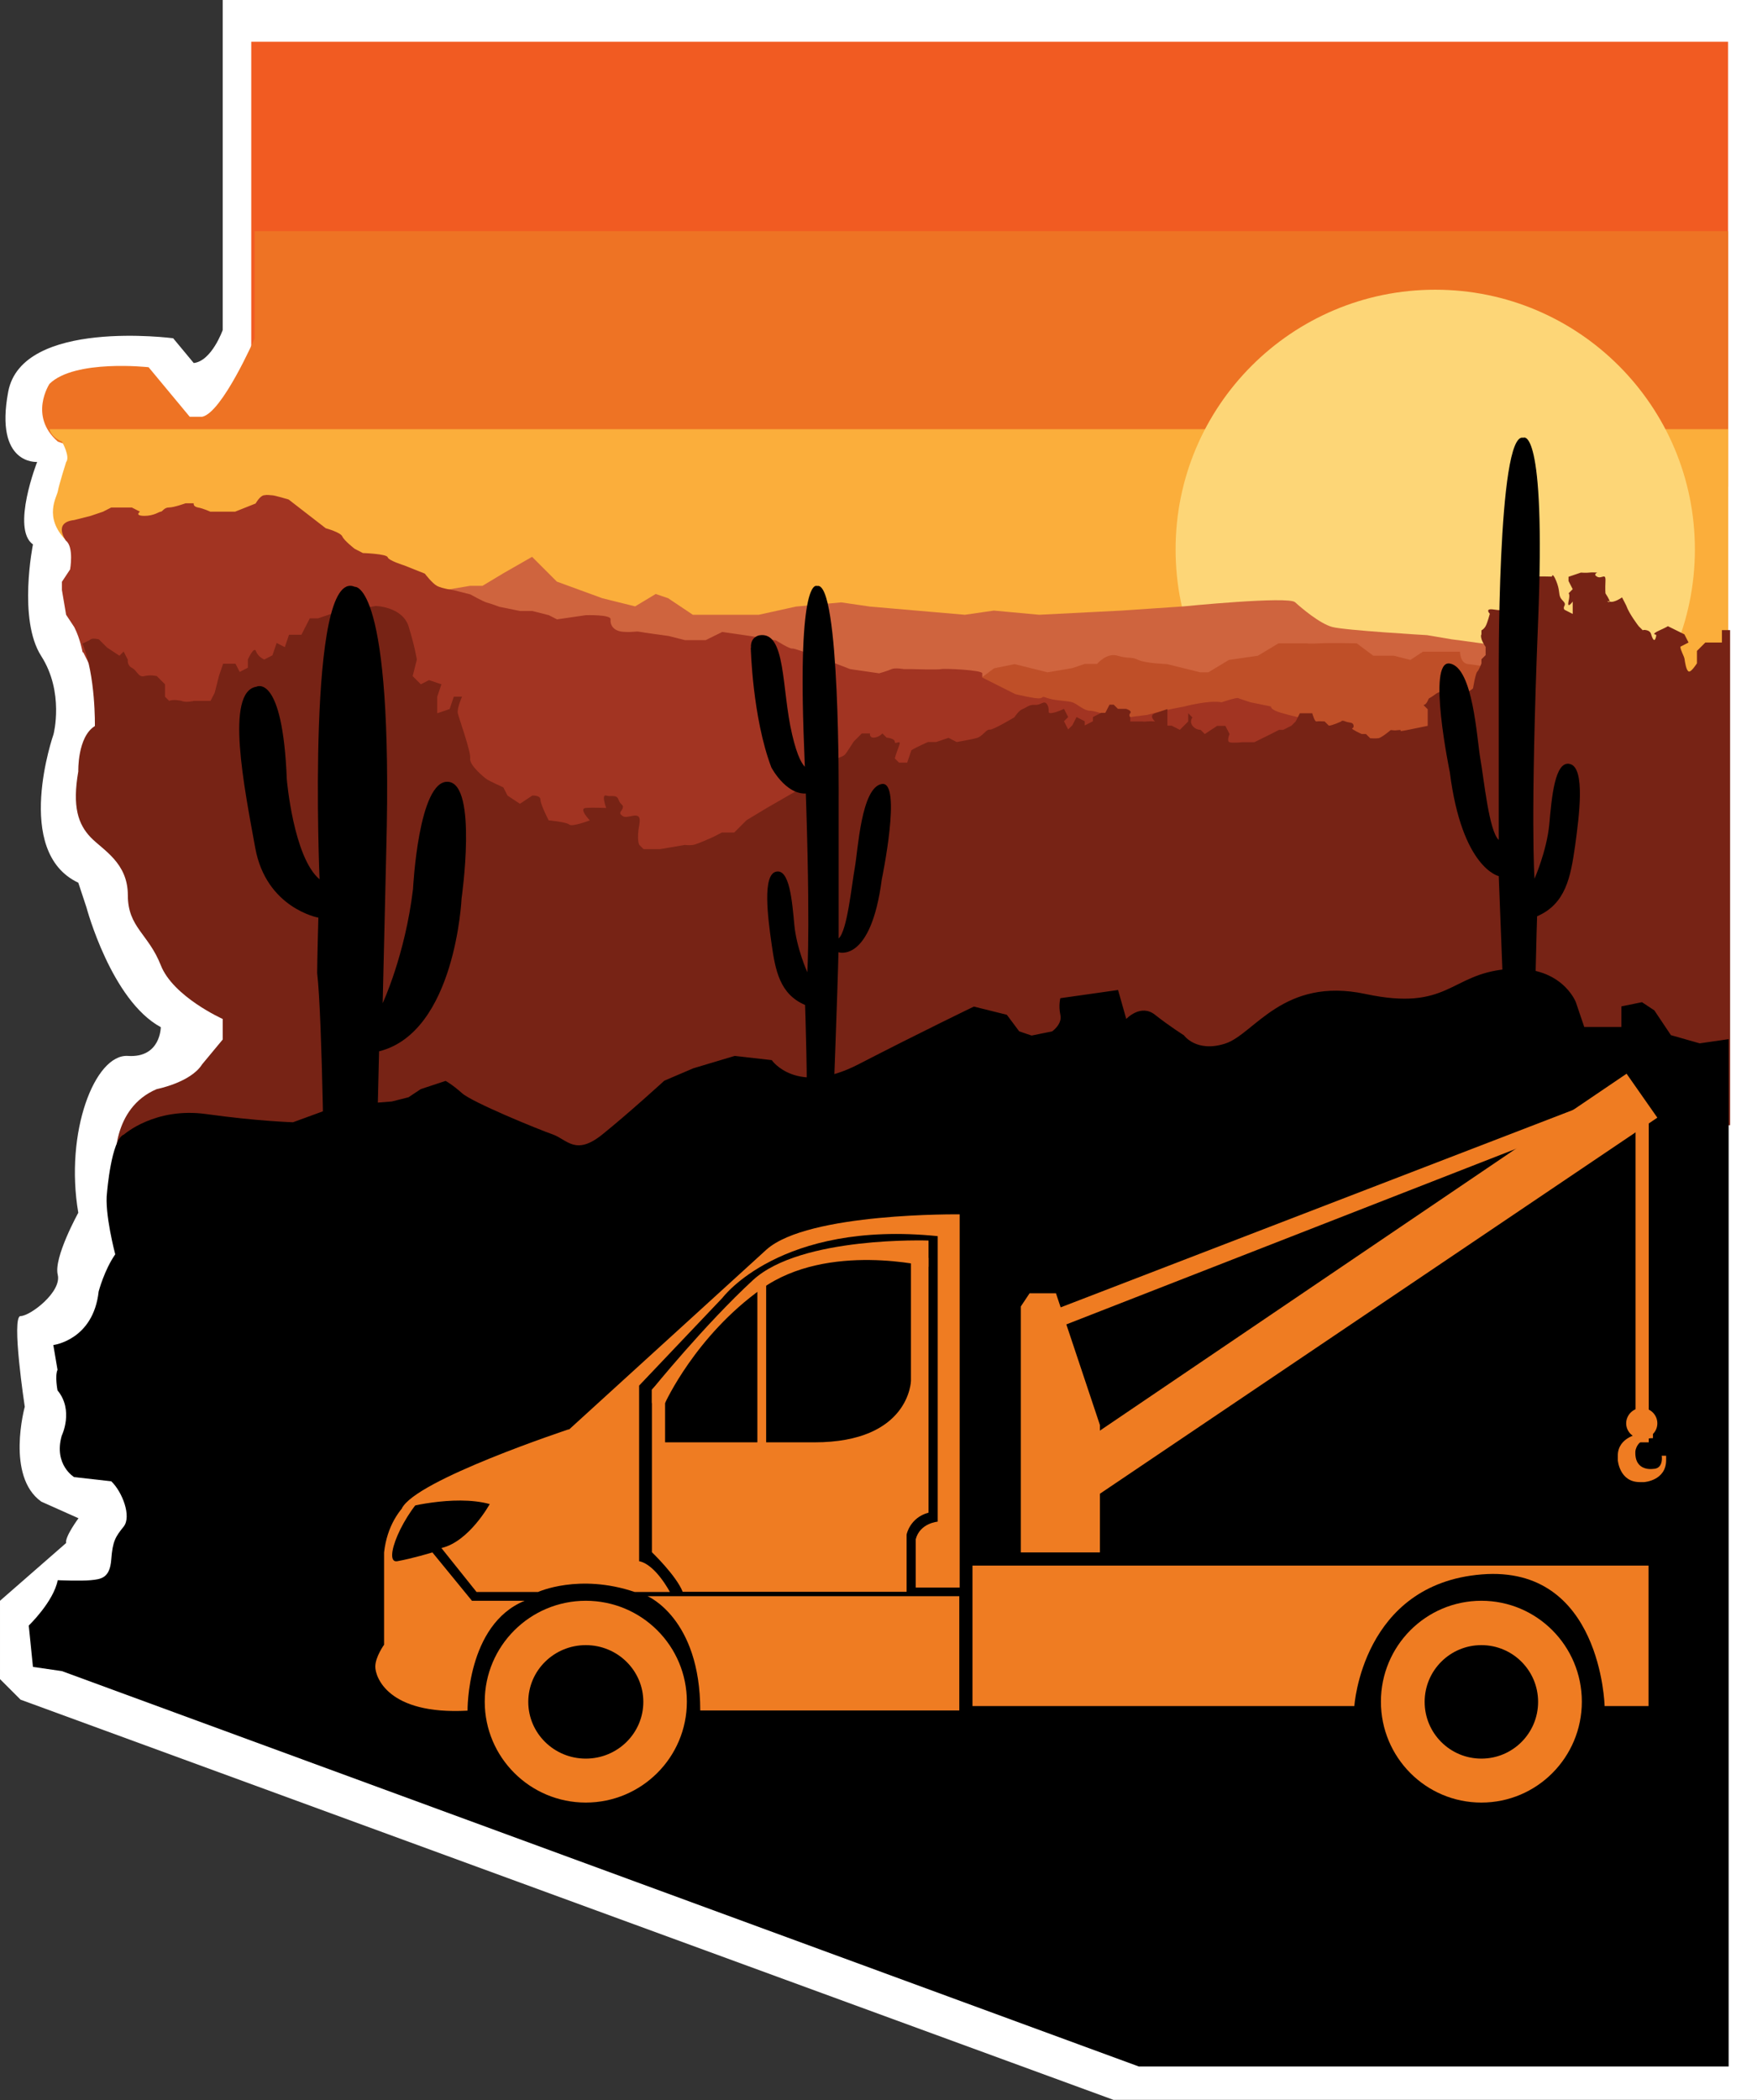 <?xml version="1.0" encoding="UTF-8"?><svg id="Layer_2" xmlns="http://www.w3.org/2000/svg" viewBox="0 0 87.97 105.11"><rect x="0" y="0" width="87.97" height="105.11" fill="#333333" stroke="none"/><defs><style>.cls-1{fill:#cf643e;}.cls-1,.cls-2,.cls-3,.cls-4,.cls-5,.cls-6,.cls-7,.cls-8,.cls-9,.cls-10,.cls-11{fill-rule:evenodd;stroke-width:0px;}.cls-3{fill:#fdd677;}.cls-4{fill:#ef7c22;}.cls-5{fill:#a23422;}.cls-6{fill:#772315;}.cls-7{fill:#fff;}.cls-8{fill:#fbae3b;}.cls-9{fill:#bf4f28;}.cls-10{fill:#ee7324;}.cls-11{fill:#f15b22;}</style></defs><g id="Layer_1-2"><path class="cls-7" d="m11.15,1.24v15.28s-.55,1.55-1.45,1.65l-1.03-1.24s-7.57-1-8.26,2.68c-.69,3.68,1.45,3.51,1.45,3.51,0,0-1.31,3.34-.21,4.13,0,0-.76,3.75.41,5.58,1.17,1.82.62,3.92.62,3.92,0,0-2.06,5.88,1.24,7.43l.41,1.24s1.24,4.65,3.72,5.99c0,0,0,1.55-1.65,1.44-1.65-.1-3.17,3.82-2.48,7.85,0,0-1.24,2.24-1.03,3.1.21.86-1.38,2.07-1.86,2.07s.21,4.54.21,4.54c0,0-.96,3.48.83,4.75l1.86.83s-.69.93-.62,1.24l-3.31,2.89v3.92l1.03,1.03,54.72,20.03h32.22V0H11.15v1.24Z"/><path class="cls-11" d="m12.58,2.09h73.94v16.94H12.58V2.09Z"/><path class="cls-10" d="m86.53,24.37v-12.8H12.75v5.37s-1.63,3.72-2.63,3.92h-.62l-2.06-2.48s-3.69-.41-4.96.83c0,0-1.06,1.6.41,2.89l2.27.82h4.54l76.82,1.45Z"/><path class="cls-8" d="m86.53,37.59v-16.11H2.48s.05.38.62.62c0,0,.43.76.21,1.03,0,0-.36,1.14-.41,1.44-.05.31-.74,1.31.41,2.48l1.24,1.03,3.72.83,6.4.62,8.26,3.51,33.66,6.19,29.94-1.65Z"/><path class="cls-3" d="m71.86,14.5c7.18,0,13,5.82,13,13s-5.82,13-13,13-13-5.82-13-13,5.82-13,13-13Z"/><path class="cls-1" d="m22.3,29.53l1.24-.21h.62l1.03-.62,1.45-.83,1.24,1.24,2.27.83,1.65.41,1.03-.62.62.21,1.24.83h3.3l1.86-.41,2.27-.21,1.44.21,4.75.41,1.45-.21,2.27.21,4.13-.21,3.1-.21s5.23-.52,5.58-.21c.34.31,1.24,1.07,1.86,1.24.62.17,4.75.41,4.75.41l1.24.21s3.58.45,3.72.62.76.93,1.03,1.24c.27.31,1.79,2.51,1.44,2.89-.34.38-12.73,3.61-13.22,3.72-.48.1-28.91-.21-28.91-.21l-14.25-4.54-2.27-4.75,2.06-1.44Z"/><path class="cls-9" d="m48.94,34.07l.83-.62,1.03-.21,1.65.41,1.24-.21.62-.21h.62s.48-.58,1.03-.41c.55.17.69.03,1.03.21.35.17,1.45.21,1.45.21l1.65.41h.41l1.03-.62,1.45-.21,1.03-.62h1.44s.07.03.62,0c.55-.03,1.86,0,1.86,0l.83.62h1.03l.83.21.62-.41h1.86s0,.58.41.62c.41.03,2.82.45,3.3.62.48.17-.41,3.61-.41,3.92s-4.89,3.41-5.99,3.51c-1.1.1-13.42-1.03-13.42-1.03l-5.78-.41-3.92-1.03-.21-2.89,1.86-1.86Z"/><path class="cls-5" d="m4.13,32.63s-.11-.65-.41-1.24l-.41-.62-.21-1.24v-.41l.41-.62s.2-1.12-.21-1.44c0,0-.67-.91.41-1.03l.83-.21.62-.21.41-.21h1.03l.41.21s-.3.2.21.21c.5,0,.74-.21.83-.21.09,0,.16-.21.41-.21.25,0,.83-.21.83-.21h.41s-.05.16.21.21c.25.04.62.21.62.21h1.24l1.03-.41s.2-.37.41-.41c.21-.04.28,0,.41,0,.13,0,.83.21.83.21l1.86,1.44s.74.2.83.41c.09.21.62.62.62.62l.41.21s1.19.04,1.24.21c.05.17.83.41.83.41l1.03.41s.37.49.62.62c.25.13.83.21.83.21l.83.21s.66.37.83.41c.17.04.62.21.62.21l1.03.21h.62l.83.21.41.21,1.44-.21s1.28-.04,1.24.21c-.03.25.12.58.62.62.5.04.65-.04.83,0,.17.04,1.45.21,1.45.21l.83.21h1.03l.83-.41,1.45.21,1.24.21s.7.45.83.41c.13-.04,2.89,1.03,2.89,1.03l1.45.21s.45-.13.62-.21c.17-.08.62,0,.62,0h.41s1.32.04,1.45,0c.13-.04,2.06.04,2.06.21,0,.17,0,.21,0,.21l1.65.83s1.03.25,1.24.21c.21-.04.04-.13.41,0,.38.13,1.03.12,1.24.21.21.08.57.41.83.41.25,0,.83.21.83.21l.41.21,1.65-.21s.49-.13.83-.21c.34-.08,1.03-.21,1.03-.21,0,0,1.23-.33,1.86-.21,0,0,.74-.25.83-.21.09.04.62.21.62.21l1.03.21s-.05.08.21.21c.25.13,1.19.33,1.45.41.25.08.74.16.83.41.09.25,8.05,5.78,8.05,5.78l-19,3.1-33.87,3.3-15.07-9.71-1.03-4.13-1.03-2.06Z"/><path class="cls-6" d="m5.78,58.23s-.21-2.76,2.07-3.72c0,0,1.7-.33,2.27-1.24l1.03-1.24v-1.03s-2.48-1.11-3.1-2.69c-.62-1.58-1.65-1.89-1.65-3.51s-1.24-2.25-1.86-2.89c-.62-.65-.93-1.52-.62-3.3,0,0-.05-1.73.83-2.27,0,0,.05-2.5-.62-4.13,0,0,.31-.13.41-.21.1-.08.41,0,.41,0l.41.41.62.41.21-.21.21.41s-.05.28.21.41c.26.13.31.49.62.41.31-.08.62,0,.62,0l.41.41v.62l.21.21c.21-.1.62,0,.62,0,.21.1.62,0,.62,0h.83l.21-.41.21-.83.21-.62h.62l.21.41.41-.21v-.41s.31-.7.41-.41c.1.28.41.41.41.41l.41-.21.21-.62.41.21.21-.62h.62l.21-.41.21-.41h.41l.62-.21,2.27-.41s1.34.03,1.65,1.03c.31,1.01.41,1.65.41,1.65l-.21.83.41.41.41-.21.62.21-.21.62v.83l.62-.21.21-.62h.41s-.26.59-.21.83c.05.23.67,1.94.62,2.27-.05.33.72.96.83,1.03.1.08.83.41.83.41l.21.41.62.41.62-.41s.41-.03.41.21.41,1.03.41,1.03c0,0,.88.08,1.03.21.15.13,1.03-.21,1.03-.21,0,0-.57-.59-.21-.62.36-.03,1.03,0,1.03,0,0,0-.26-.7,0-.62s.52-.08.62.21c.1.28.26.23.21.41-.05.18-.26.23,0,.41.26.18.98-.39.83.41-.15.8,0,1.03,0,1.03l.21.21h.83l1.24-.21s.21.03.41,0c.21-.03,1.03-.41,1.03-.41l.41-.21h.62l.62-.62,1.03-.62,1.44-.83.62-.62.62-.62.83-.41s.31-.08.41-.21c.1-.13.41-.62.41-.62l.41-.41h.41s-.05.23.21.21c.26-.03.41-.21.41-.21l.21.21s.41.03.41.21.36-.18.21.21c-.15.39-.21.62-.21.62l.21.21h.41l.21-.62c.26-.16.83-.41.83-.41h.41l.62-.21.41.21s.77-.13,1.03-.21c.26-.08.46-.44.62-.41.16.03,1.24-.62,1.24-.62,0,0,.21-.34.41-.41.21-.08.31-.23.62-.21.31.03.46-.28.62,0,.15.28-.05.44.21.41.26-.03.62-.21.62-.21l.21.41-.21.21.21.41.21-.21.21-.41.41.21v.21l.41-.21v-.21l.41-.21h.21l.21-.41h.21l.21.21h.41s.31.09.21.21c-.1.12,0,.21,0,.21v.21h.62s.03.02.21,0c.17-.02.41,0,.41,0,0,0-.34-.29,0-.41.35-.12.62-.21.62-.21v.83h.21l.41.21.21-.21.21-.21v-.41l.21.21s-.16.19,0,.41c.16.22.41.21.41.21l.21.21.62-.41h.41l.21.41s-.16.36,0,.41c.16.05.62,0,.62,0h.62l.83-.41.41-.21h.21l.41-.21.21-.21.21-.41h.62s.12.44.21.41c.09-.02.41,0,.41,0l.21.21c.17,0,.62-.21.62-.21,0,0,.02-.08.21,0,.19.08.39.02.41.21.02.19-.19.09,0,.21.19.12.41.21.41.21h.21l.21.21s.26.02.41,0c.16-.02.62-.41.62-.41.31.03.15.02.41,0,.26-.02-.19.12.41,0,.6-.12,1.03-.21,1.03-.21v-.83l-.21-.21s.12-.01.21-.21c.09-.19.02-.08.21-.21.19-.12.36-.32.62-.21.26.12.5-.05.62,0,.12.05.12.06.41,0s.41-.21.41-.21c0,0,.12-.74.21-.83.09-.09.21-.41.21-.41v-.21l.21-.21v-.41s-.16-.22-.21-.41c-.05-.19,0-.21,0-.21v-.21s.12-.05.21-.21c.09-.16.21-.62.21-.62,0,0-.29-.29.21-.21.5.08.83,0,.83,0l.83-1.03s-.12-.6.21-.62c.33-.02,1.03,0,1.03,0,0,0,.02-.25.21.21.19.46.12.64.21.83.09.18.29.26.21.41-.08.15,0,.21,0,.21l.41.21v-.62s-.29.4-.21,0c.09-.4,0-.41,0-.41l.21-.21-.21-.41v-.21l.62-.21s.29.02.41,0c.12-.02.41,0,.41,0,0,0-.23.09,0,.21.22.12.43-.22.41.21-.02.43,0,.62,0,.62,0,0,.22.33.21.41-.02.08-.23-.08,0,0,.22.08.62-.21.62-.21l.21.41c.14.41.62,1.03.62,1.03l.21.21s.02-.05.21,0c.19.05.21.21.21.21,0,0,.12.43.21.21.09-.23,0-.21,0-.21,0,0-.23-.01.21-.21s.41-.21.41-.21h0l.83.41.21.41-.41.21c0,.17.19.47.21.62.02.15.08.57.21.62.12.05.41-.41.41-.41v-.62s.08-.08.21-.21c.12-.12.21-.21.21-.21h.83v-.62h.41v24.78l-40.89,1.03-13.01,3.3-12.6.21-10.33.21-3.92-2.89Z"/><path class="cls-2" d="m6.2,56.79s1.55-1.39,4.13-1.03c2.58.36,4.34.41,4.34.41l2.27-.83,2.68-.21.83-.21.62-.41,1.24-.41s.31.16.83.62c.52.46,3.82,1.81,4.54,2.06.72.26,1.14,1.08,2.48,0,1.34-1.08,3.1-2.69,3.1-2.69l1.45-.62,2.07-.62,1.86.21s1.24,1.81,4.34.21c3.1-1.6,5.78-2.89,5.78-2.89l1.65.41.62.83.62.21,1.03-.21s.52-.36.41-.83c-.1-.47,0-.83,0-.83l2.89-.41.41,1.45s.72-.78,1.44-.21c.72.57,1.45,1.03,1.45,1.03,0,0,.62.88,2.07.41,1.45-.47,2.89-3.36,7.02-2.48,4.13.88,4.23-.98,7.02-1.24,2.79-.26,3.51,1.65,3.51,1.65l.21.62.21.62h1.86v-1.03l1.03-.21.62.41.83,1.24,1.44.41,1.45-.21v51.42h-29.53L3.1,83.64l-1.45-.21-.21-2.07s1.24-1.19,1.45-2.27c0,0,1.14.05,1.65,0,.52-.05.96-.1,1.03-1.03.07-.93.21-1.14.62-1.65s-.07-1.75-.62-2.27l-1.86-.21s-1.03-.62-.62-2.07c0,0,.62-1.27-.21-2.27,0,0-.14-.72,0-1.03l-.21-1.24s2-.24,2.27-2.68c0,0,.28-1.07.83-1.86,0,0-.55-2.07-.41-3.1,0,0,.21-2.62.83-2.89Z"/><path class="cls-2" d="m16.24,60.09s-.09-9.08-.36-11.39c0-.57.06-2.77.06-2.77,0,0-2.61-.47-3.16-3.49s-1.52-7.82.06-8.07c0,0,1.31-.71,1.52,4.64,0,0,.33,3.9,1.64,5,0,0-.67-15.68,1.76-14.64,0,0,1.94-.3,1.58,13.19l-.18,7.65s1.12-2.38,1.52-5.72c0,0,.27-5.48,1.76-5.36,1.49.12.67,5.84.67,5.84,0,0-.3,6.69-4.13,7.65l-.18,7.47h-2.55Z"/><path class="cls-2" d="m75.35,51.83s-.28-7.24-.31-7.98c0,0-1.84-.38-2.45-5.2,0,0-1.17-5.64,0-5.44,1.17.2,1.35,3.76,1.53,4.78.18,1.01.43,3.61.92,4.05v-7.98s-.09-12.5,1.23-12.15c0,0,1.14-.71.74,9.19-.4,9.9-.18,12.88-.18,12.88,0,0,.61-1.38.74-2.72.12-1.35.28-3.22,1.04-3.02.77.2.46,2.58.25,4.11-.22,1.53-.46,2.89-1.9,3.51,0,0-.17,5.15-.06,5.99h-1.53Z"/><path class="cls-2" d="m41.71,55.55s.24-6.34.27-7.89c0,0,1.62.57,2.17-3.65,0,0,1.03-4.94,0-4.77-1.03.17-1.19,3.3-1.35,4.18-.16.89-.38,3.17-.81,3.55v-6.99s.08-10.95-1.08-10.65c0,0-1-.62-.65,8.05.35,8.67.16,11.28.16,11.28,0,0-.54-1.2-.65-2.38-.11-1.18-.24-2.82-.92-2.65-.68.17-.41,2.26-.22,3.6.19,1.34.41,2.53,1.68,3.07,0,0,.15,4.51.05,5.24h1.35Z"/><path class="cls-2" d="m37.59,32.42s.08,3.48,1.03,5.99c0,0,.87,1.66,2.07,1.24v-1.24s-.5.63-1.03-1.65c-.54-2.28-.29-5.2-1.65-4.96,0,0-.45.08-.41.62Z"/><path class="cls-4" d="m29.33,80.12c2.8,0,5.06,2.26,5.06,5.05s-2.27,5.05-5.06,5.05-5.06-2.26-5.06-5.05,2.27-5.05,5.06-5.05Z"/><path class="cls-2" d="m29.33,82.34c1.59,0,2.88,1.27,2.88,2.84s-1.29,2.84-2.88,2.84-2.88-1.27-2.88-2.84,1.29-2.84,2.88-2.84Z"/><path class="cls-4" d="m74.17,80.12c2.78,0,5.03,2.26,5.03,5.05s-2.25,5.05-5.03,5.05-5.03-2.26-5.03-5.05,2.25-5.05,5.03-5.05Z"/><path class="cls-2" d="m74.17,82.34c1.57,0,2.84,1.27,2.84,2.84s-1.27,2.84-2.84,2.84-2.84-1.27-2.84-2.84,1.27-2.84,2.84-2.84Z"/><path class="cls-4" d="m48.69,78.8v6.59h19.12s.39-6.11,6.38-6.59c5.99-.48,6.15,6.59,6.15,6.59h2.2v-7.03h-33.85v.44Z"/><path class="cls-4" d="m51.11,77.7v-12.31l.44-.66h1.32l2.2,6.59v6.38h-3.96Z"/><path class="cls-4" d="m52.65,65.61l26.82-10.33.22,1.1-3.74,1.1-23.08,9.01-.22-.88Z"/><path class="cls-4" d="m54.84,71.76l26.6-18.02,1.54,2.2-28.35,19.12.22-3.3Z"/><path class="cls-4" d="m81.89,55.75h.66v14.94h-.66v-14.94Z"/><path class="cls-4" d="m82.2,70.47c.43,0,.78.34.78.77s-.35.76-.78.76-.78-.34-.78-.76.35-.77.78-.77Z"/><path class="cls-4" d="m82.1,71.76s-1.1.15-1.1,1.1,0,.22,0,.22c0,0,.08,1.1,1.1,1.1h.22s1.1-.07,1.1-1.1v-.22h-.22s.11.66-.44.66c0,0-.93.15-.88-.88,0,0,.05-.66.88-.66v-.22h-.66Z"/><path class="cls-4" d="m81.89,70.66h.66v1.53h-.66v-1.53Z"/><path class="cls-4" d="m37.92,64.07v8.79h.44v-9.01l-.44.22Z"/><path class="cls-4" d="m21.65,74.4s-2.12.66-2.42,3.3v4.62s-.44.61-.44,1.1.6,2.42,4.62,2.2c0,0-.06-4.31,2.86-5.5h-2.64l-1.98-2.42s-1.02.31-1.76.44c-.73.13.18-2.33,1.76-3.74Z"/><path class="cls-4" d="m28.47,71.54s-7.66,2.53-8.35,3.96c0,0,2.58-.72,4.4-.22,0,0-1.03,1.88-2.42,2.2l1.76,2.2h3.08s2.05-.94,4.84,0h1.76s-.72-1.38-1.54-1.54v-8.79l4.18-4.4s2.89-3.88,10.77-3.08v14.29s-.89.07-1.1.88v2.42h2.2v-18.68s-7.58-.1-9.67,1.76l-9.89,9.01Z"/><path class="cls-4" d="m32.64,69.56v8.13s1.22,1.17,1.54,1.98h11.21v-2.86s.16-.85,1.1-1.1v-12.75h-.88v6.15s-.06,3.08-4.84,3.08h-7.47v-3.3l-.66.66Z"/><path class="cls-4" d="m32.42,79.89s2.64,1.1,2.64,5.72h12.97v-5.72h-15.61Z"/><path class="cls-4" d="m46.49,62.09s-6.39-.23-8.79,1.98c-2.4,2.21-5.06,5.49-5.06,5.49v.66h.66s1.52-3.36,4.84-5.72c3.31-2.36,8.35-1.1,8.35-1.1v-1.32Z"/></g></svg>
